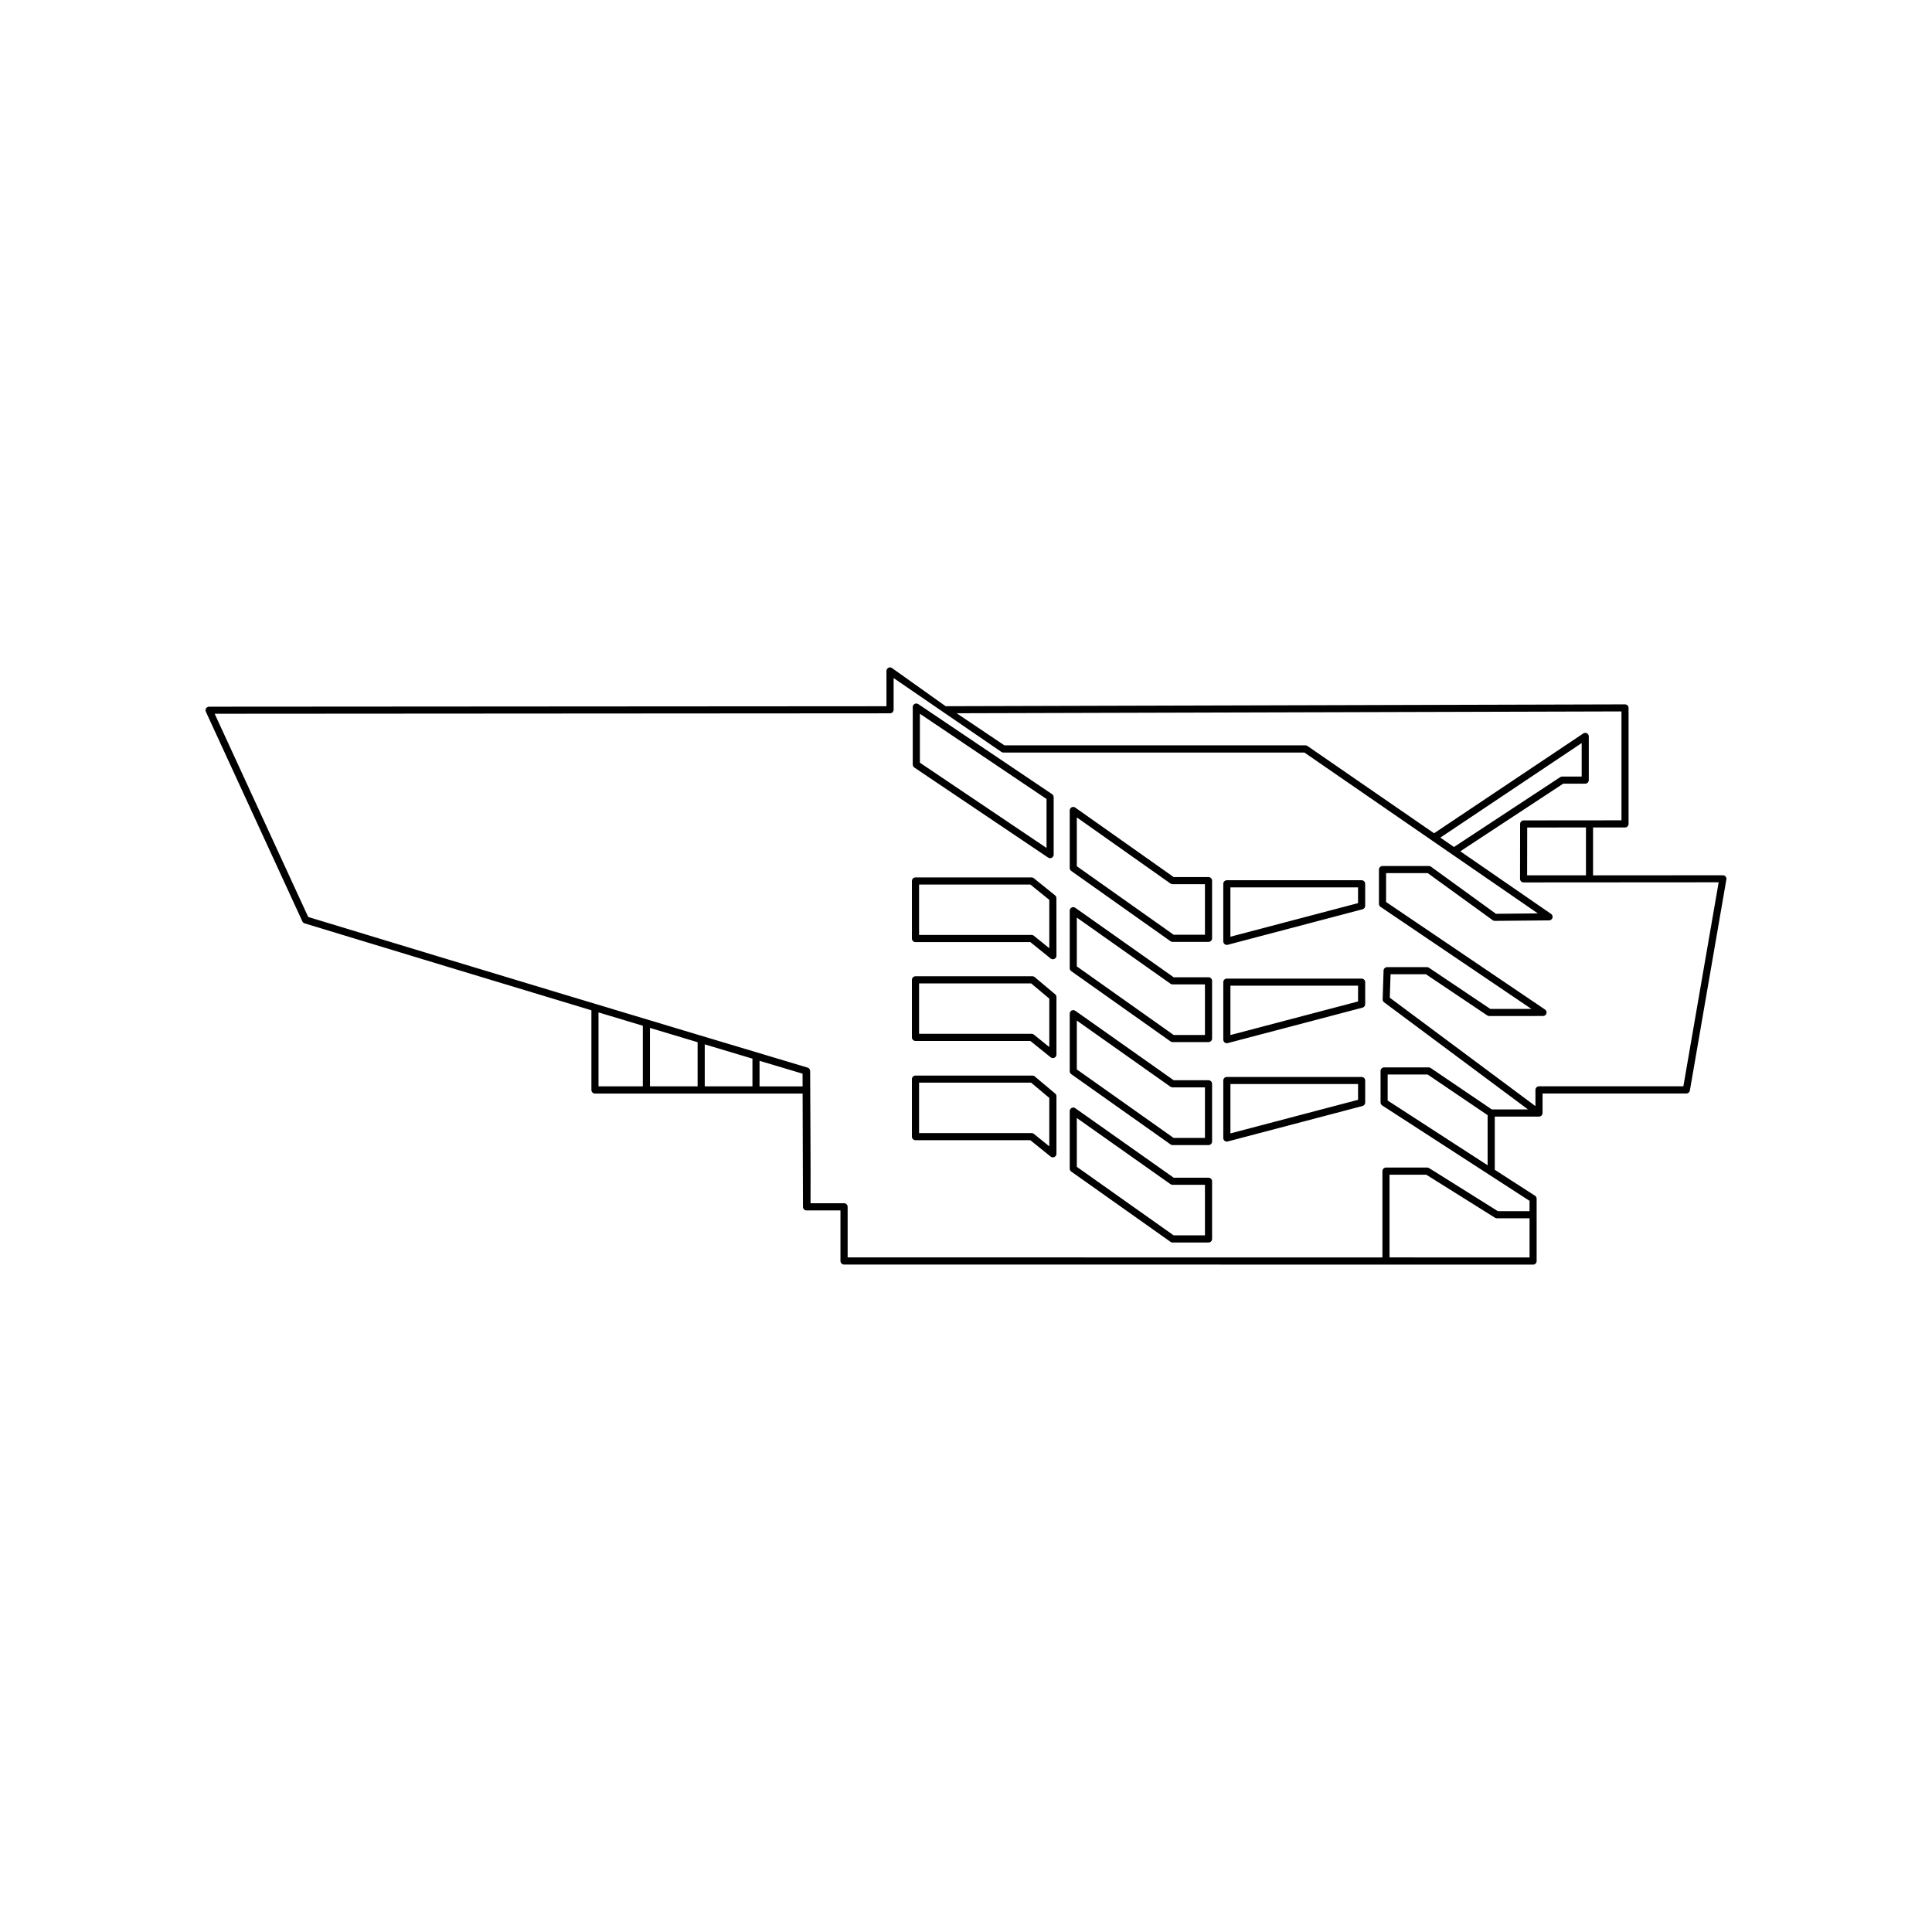 <?xml version="1.0" encoding="UTF-8"?>
<!-- Uploaded to: SVG Repo, www.svgrepo.com, Generator: SVG Repo Mixer Tools -->
<svg fill="#000000" width="800px" height="800px" version="1.1" viewBox="144 144 512 512" xmlns="http://www.w3.org/2000/svg">
 <path d="m199.47 331.28 179.45-0.117v-9.355c0-0.512 0.43-0.941 0.941-0.941 0.238 0 0.453 0.082 0.605 0.227l14.141 10.059 180.04-0.488c0.523 0 0.941 0.418 0.941 0.941v30.742c0 0.512-0.418 0.941-0.941 0.941h-8.473v12.688l34.406-0.023c0.523 0 0.941 0.43 0.941 0.941 0 0.059 0 0.105-0.012 0.156l-9.676 55.961c-0.082 0.453-0.477 0.785-0.93 0.785h-38.109v5.164c0 0.523-0.43 0.953-0.941 0.953h-11.723v14.09l10.664 6.879c0.262 0.168 0.418 0.453 0.43 0.738 0 0.059 0.012 0.105 0 0.168v16.41c0 0.512-0.418 0.941-0.941 0.941h-0.082l-182.53-0.023c-0.512 0-0.941-0.43-0.941-0.941v-13.402h-8.996c-0.523 0-0.941-0.43-0.941-0.941v-0.094l-0.094-29.934h-55.031c-0.523 0-0.941-0.43-0.941-0.941v-21.125c-25.352-7.652-50.676-15.328-76.027-23.043-0.262-0.082-0.465-0.273-0.57-0.512l-25.574-55.566c-0.227-0.477-0.012-1.035 0.465-1.25 0.145-0.07 0.297-0.094 0.453-0.082zm338.77 108.25-15.914-10.781h-10.582v6.902l26.492 17.16v-13.281zm11.105 27.324h-8.664c-0.203 0-0.383-0.059-0.535-0.168l-18.172-11.379h-9.734v21.922l37.109 0.012v-10.391zm-38.988 10.379v-22.875c0-0.523 0.418-0.941 0.941-0.941h10.938c0.18 0 0.344 0.047 0.5 0.145l18.223 11.414h8.379l0.012-2.738-38.988-25.242c-0.297-0.156-0.5-0.465-0.5-0.832v-8.355c0-0.523 0.43-0.941 0.953-0.941h11.793c0.191 0 0.367 0.047 0.535 0.156l16.199 10.984h9.594l-38.133-28.387c-0.238-0.168-0.395-0.465-0.383-0.785l0.238-7.535v-0.059c0-0.512 0.43-0.941 0.953-0.941h10.57c0.18 0 0.367 0.059 0.523 0.168l16.234 10.902h10.902l-39.941-27.016c-0.285-0.168-0.465-0.465-0.465-0.809v-9.105c0-0.512 0.43-0.941 0.941-0.941h12.293c0.203 0 0.395 0.059 0.559 0.18l17.211 12.484 11.105-0.105-28.039-19.316-33.824-23.316h-79.785c-0.191 0-0.383-0.059-0.547-0.18l-28.527-19.555v8.402h-0.012c0 0.512-0.418 0.941-0.941 0.941l-178.98 0.117 24.789 53.855c44.07 13.402 88.215 26.73 132.34 39.918 0.395 0.117 0.68 0.477 0.68 0.906 0.023 11.676 0.168 23.363 0.105 35.039h8.879c0.523 0 0.953 0.43 0.953 0.953v13.402l141.73 0.012zm13.688-112.41 39.535-26.445c0.43-0.285 1.012-0.18 1.309 0.262 0.105 0.156 0.156 0.332 0.156 0.523v11.578c0 0.523-0.418 0.941-0.941 0.941h-5.844l-27.266 17.922 24.055 16.59c0.43 0.297 0.535 0.879 0.238 1.309-0.191 0.273-0.5 0.418-0.797 0.406l-14.352 0.133c-0.215 0.012-0.406-0.059-0.559-0.18l-17.211-12.473h-11.043v7.652l42.117 28.492c0.43 0.285 0.547 0.867 0.25 1.309-0.18 0.262-0.477 0.406-0.773 0.406l-14.27 0.012c-0.215 0-0.43-0.082-0.582-0.215l-16.176-10.855h-9.379l-0.203 6.211 38.598 28.73v-4.309c0-0.512 0.43-0.941 0.953-0.941h38.25l9.355-54.066c-17.234 0.012-34.465 0.023-51.699 0.035-0.523 0-0.941-0.418-0.941-0.941l0.023-14.555c0-0.512 0.43-0.941 0.941-0.941 11.055-0.012 17.543-0.023 25.922-0.023v-28.859l-176.19 0.488 12.664 8.508h79.785c0.215 0 0.43 0.082 0.594 0.215l33.48 23.078zm5.273 3.641 28.074-18.461c0.168-0.133 0.367-0.203 0.594-0.203h5.176v-8.879l-37.453 25.051 3.606 2.488zm-172.62 63.434-0.012-3.367c-3.797-1.129-7.606-2.273-11.402-3.402v6.773h11.414zm-13.293-7.344c-4.215-1.262-8.426-2.523-12.641-3.785v11.129h12.641zm-14.531-4.356c-4.199-1.262-8.414-2.535-12.629-3.797v15.496h12.629zm-14.52-4.367c-3.914-1.18-7.832-2.356-11.746-3.535v19.602h11.746zm249.94-52.543-15.566 0.012-0.023 12.676 15.59-0.012zm-95.176 13.984h35.715c0.523 0 0.953 0.43 0.953 0.953v5.844c0 0.453-0.332 0.844-0.773 0.918l-35.656 9.391c-0.5 0.133-1.012-0.168-1.141-0.668-0.023-0.082-0.035-0.168-0.035-0.238v-15.246c0-0.523 0.43-0.953 0.941-0.953zm34.777 1.891h-33.824v13.078l33.824-8.902zm-74.883-21.102 26.027 18.375h9.223c0.523 0 0.953 0.418 0.953 0.941v15.293c0 0.512-0.43 0.941-0.953 0.941h-9.52c-0.238 0-0.453-0.082-0.617-0.227l-26.242-18.578c-0.25-0.18-0.395-0.477-0.395-0.762v-15.246c0-0.523 0.418-0.953 0.941-0.953 0.227 0 0.43 0.082 0.582 0.215zm25.184 20.09-24.828-17.531v12.938l25.66 18.16h8.297v-13.402h-8.582c-0.191 0-0.379-0.047-0.547-0.168zm-25.184 6.461 26.027 18.375h9.223c0.523 0 0.953 0.43 0.953 0.941v15.293c0 0.523-0.43 0.941-0.953 0.941h-9.52c-0.238 0-0.453-0.082-0.617-0.227l-26.242-18.578c-0.25-0.18-0.395-0.465-0.395-0.762v-15.246c0-0.523 0.418-0.941 0.941-0.941 0.227 0 0.43 0.07 0.582 0.203zm25.184 20.09-24.828-17.531v12.938l25.66 18.172h8.297v-13.402h-8.582c-0.191 0-0.379-0.059-0.547-0.18zm-25.184 7.199 26.027 18.375h9.223c0.523 0 0.953 0.43 0.953 0.953v15.281c0 0.523-0.43 0.953-0.953 0.953h-9.52c-0.238 0-0.453-0.094-0.617-0.238l-26.242-18.566c-0.25-0.191-0.395-0.477-0.395-0.773v-15.246c0-0.512 0.418-0.941 0.941-0.941 0.227 0 0.43 0.082 0.582 0.203zm25.184 20.102-24.828-17.543v12.949l25.66 18.16h8.297v-13.402h-8.582c-0.191 0-0.379-0.059-0.547-0.168zm-25.184 5.723 26.027 18.375h9.223c0.523 0 0.953 0.418 0.953 0.941v15.293c0 0.523-0.43 0.941-0.953 0.941h-9.52c-0.238 0-0.453-0.082-0.617-0.227l-26.242-18.578c-0.25-0.18-0.395-0.477-0.395-0.762v-15.246c0-0.523 0.418-0.953 0.941-0.953 0.227 0 0.43 0.082 0.582 0.215zm25.184 20.09-24.828-17.531v12.938l25.66 18.16h8.297v-13.391h-8.582c-0.191-0.012-0.379-0.059-0.547-0.18zm14.926-28.41h35.715c0.523 0 0.953 0.418 0.953 0.941v5.844c0 0.453-0.332 0.844-0.773 0.93l-35.656 9.379c-0.5 0.145-1.012-0.168-1.141-0.668-0.023-0.082-0.035-0.156-0.035-0.238v-15.246c0-0.523 0.43-0.941 0.941-0.941zm34.777 1.879h-33.824v13.078l33.824-8.902zm-34.777-27.945h35.715c0.523 0 0.953 0.418 0.953 0.941v5.844c0 0.453-0.332 0.844-0.773 0.93l-35.656 9.379c-0.5 0.133-1.012-0.168-1.141-0.668-0.023-0.082-0.035-0.168-0.035-0.238v-15.246c0-0.523 0.43-0.941 0.941-0.941zm34.777 1.879h-33.824v13.078l33.824-8.902zm-85.652 24.066 5.379 4.512c0.227 0.191 0.344 0.465 0.344 0.727v15.246c0 0.523-0.43 0.941-0.953 0.941-0.25 0-0.477-0.094-0.645-0.25l-5.32-4.297h-30.445c-0.523 0-0.941-0.418-0.941-0.941v-15.246c0-0.523 0.418-0.941 0.941-0.941h30.992c0.25 0 0.477 0.094 0.645 0.25zm3.832 5.676-4.82-4.047h-29.695v13.367h29.824c0.203 0 0.418 0.059 0.594 0.203l4.094 3.309v-12.828zm-34.656-104.32 35.383 23.816c0.273 0.18 0.418 0.477 0.418 0.785h0.012v15.246c0 0.512-0.43 0.941-0.953 0.941-0.215 0-0.43-0.082-0.582-0.203l-35.383-23.816c-0.273-0.191-0.418-0.488-0.418-0.785h-0.012v-15.246c0-0.523 0.43-0.941 0.953-0.941 0.227 0 0.43 0.07 0.582 0.203zm33.918 25.102-33.562-22.59v12.973l33.562 22.59zm-3.309 21.043 5.582 4.5c0.227 0.191 0.344 0.465 0.344 0.738l0.012 15.246c0 0.523-0.43 0.941-0.953 0.941-0.25 0-0.477-0.094-0.645-0.25l-5.32-4.297h-30.445c-0.523 0-0.941-0.418-0.941-0.941v-15.246c0-0.523 0.418-0.953 0.941-0.953h30.777c0.25 0 0.477 0.105 0.645 0.262zm4.047 5.688-5.023-4.059h-29.492v13.352h29.824c0.203 0.012 0.418 0.07 0.594 0.215l4.094 3.309v-12.816zm-3.832 20.508 5.379 4.512c0.227 0.18 0.344 0.453 0.344 0.715v15.246c0 0.523-0.43 0.953-0.953 0.953-0.25 0-0.477-0.094-0.645-0.262l-5.32-4.285h-30.445c-0.523 0-0.941-0.43-0.941-0.953v-15.246c0-0.523 0.418-0.941 0.941-0.941h30.992c0.25 0 0.477 0.094 0.645 0.262zm3.832 5.664-4.82-4.035h-29.695v13.352h29.824c0.203 0 0.418 0.07 0.594 0.215l4.094 3.309v-12.84z"/>
</svg>